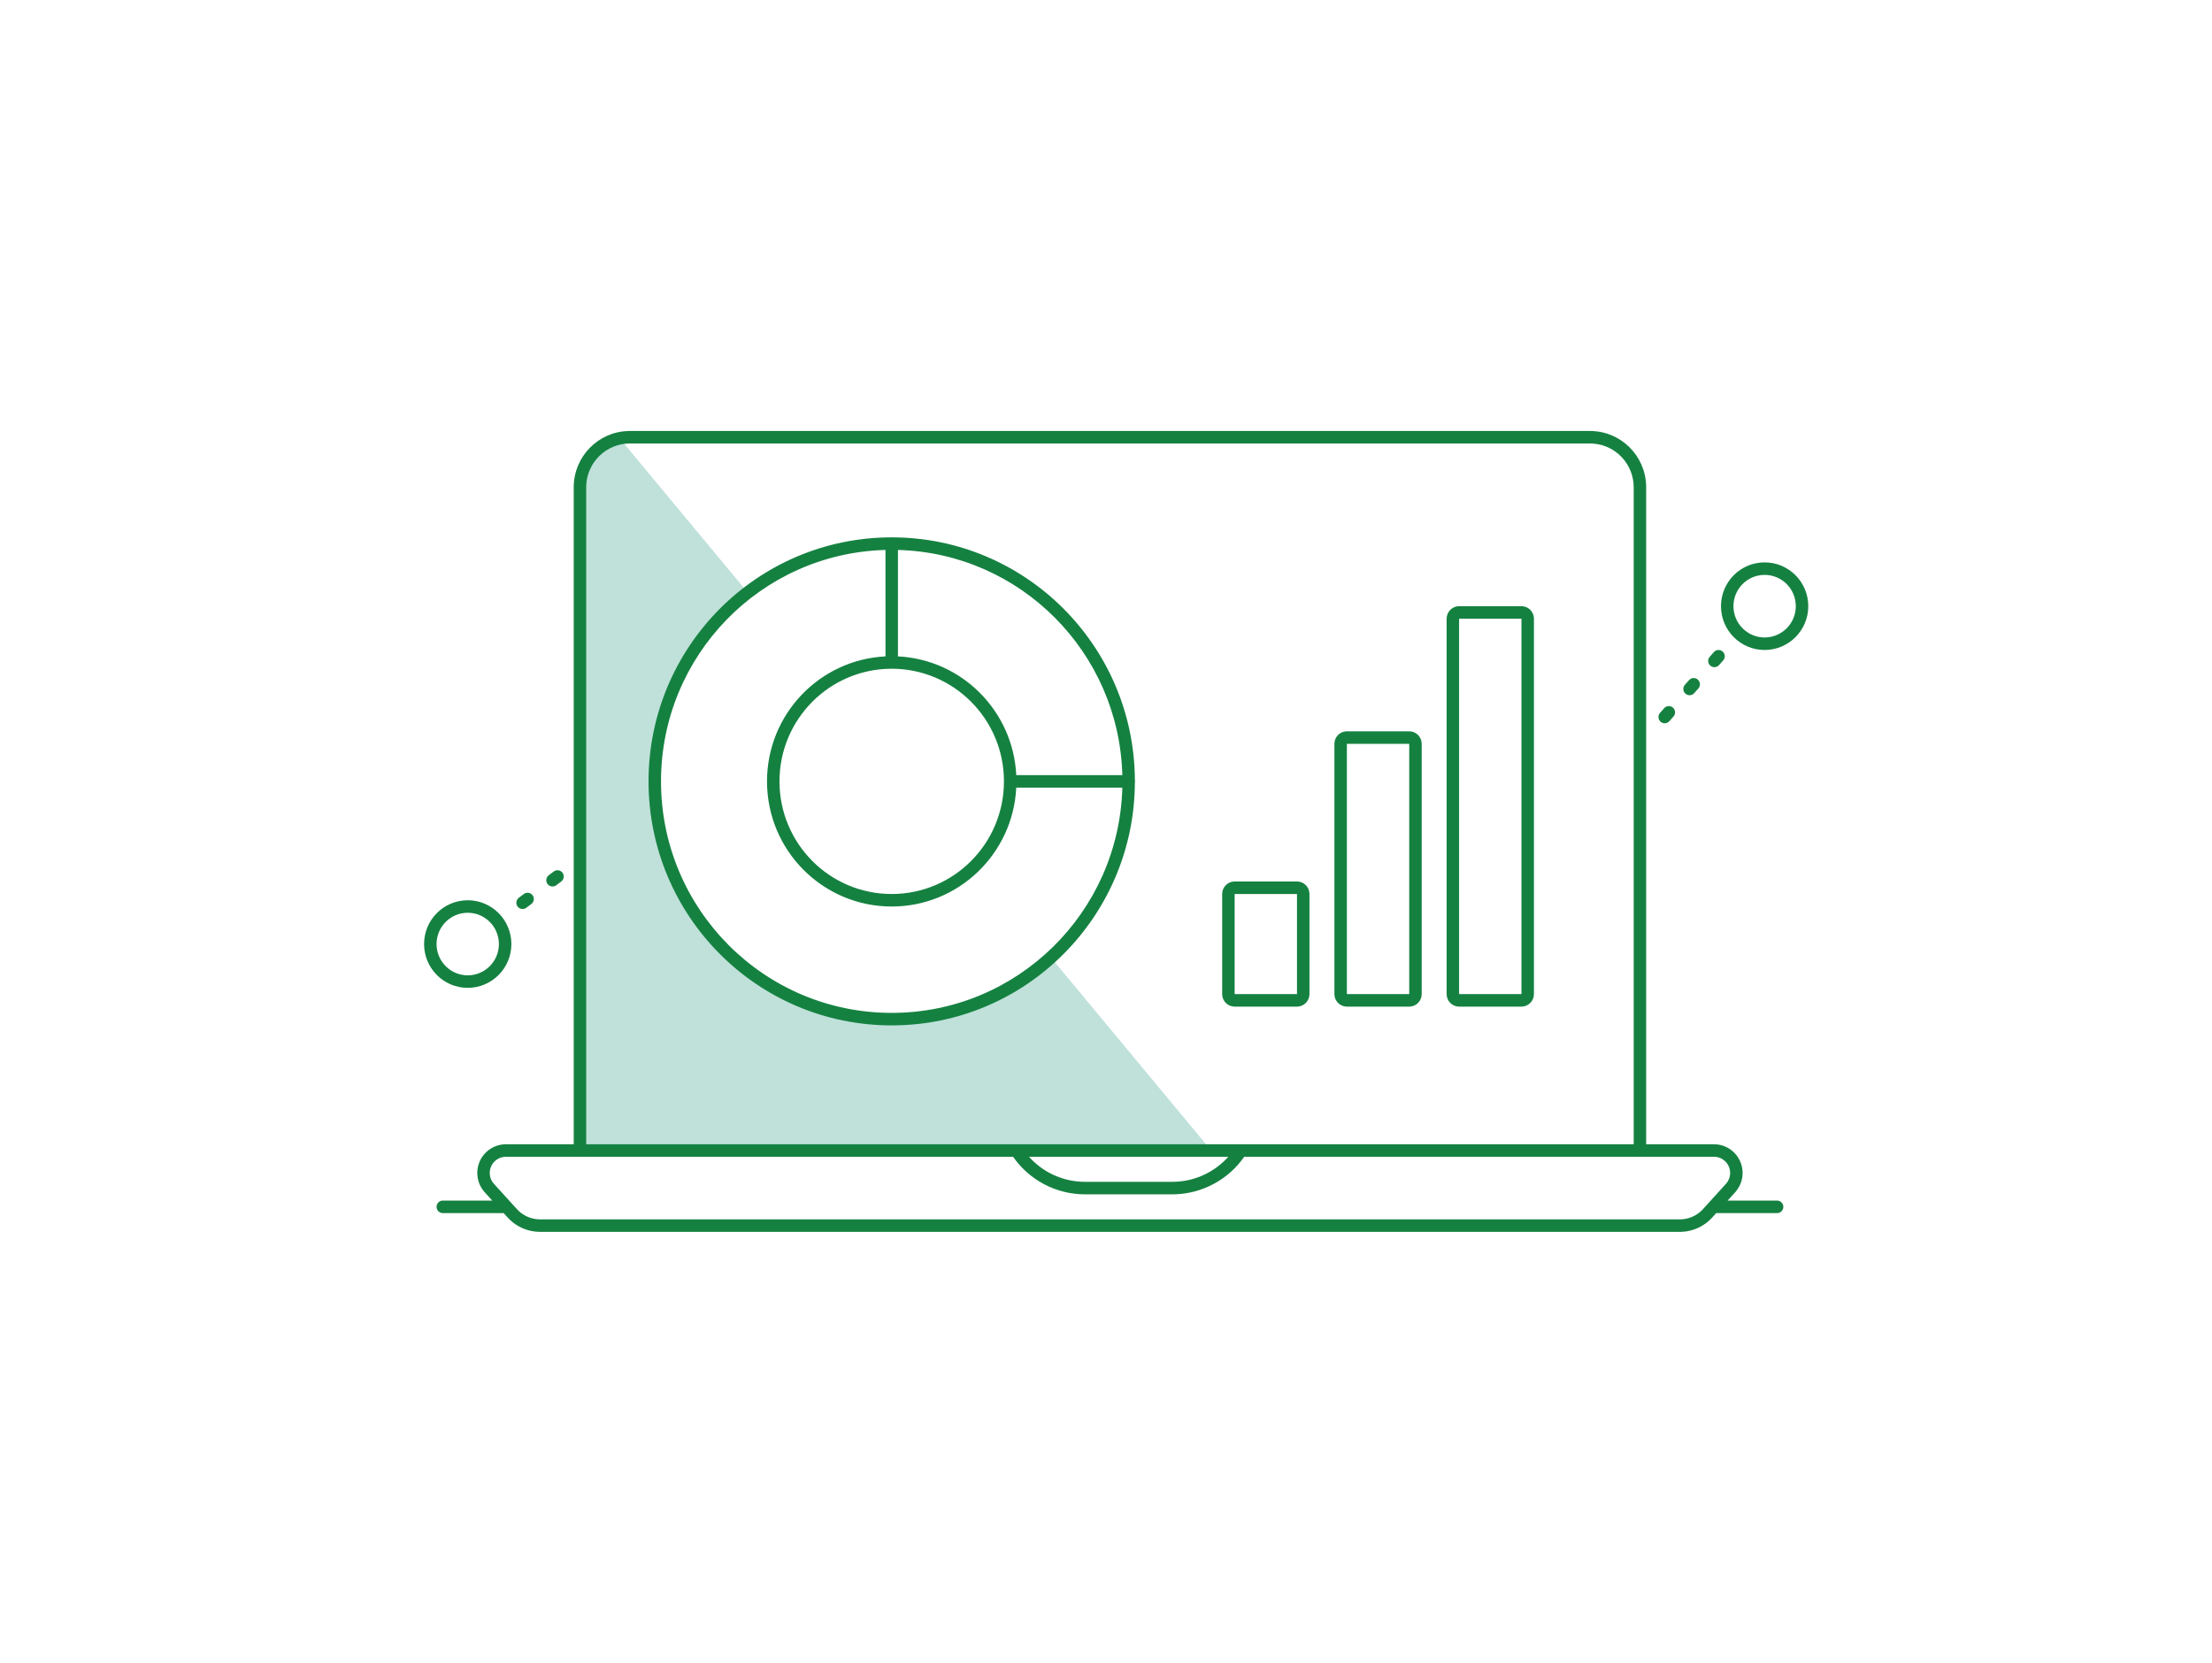<?xml version="1.0" encoding="UTF-8"?>
<svg width="652px" height="490px" viewBox="0 0 652 490" version="1.1" xmlns="http://www.w3.org/2000/svg" xmlns:xlink="http://www.w3.org/1999/xlink">
    <title>navbox-illo-business-software-652x490</title>
    <g id="SMB---Help&amp;Support" stroke="none" stroke-width="1" fill="none" fill-rule="evenodd">
        <g id="Assets" transform="translate(-1774, -933)">
            <g id="navbox-illo-business-software-652x490" transform="translate(1774, 933)">
                <rect id="Rectangle" fill="#FFFFFF" x="0" y="0" width="652" height="490"></rect>
                <g id="analyticsPlatform" transform="translate(125, 127)" fill-rule="nonzero">
                    <path d="M57.511,2 L95.808,48.091 C79.48,60.901 68.98,80.875 68.98,103.316 C68.98,141.976 100.143,173.316 138.584,173.316 C156.427,173.316 172.703,166.563 185.021,155.461 L232,212 L47,212 L47,13.053 C47,9.368 54.327,2 57.511,2 Z" id="Path" fill="#BFE1DA"></path>
                    <path d="M343.676,0 C352.648,0 359.951,7.166 360.209,16.104 L360.216,16.594 L360.216,210.188 L380.215,210.188 C384.736,210.188 388.425,213.759 388.632,218.243 L388.641,218.641 C388.641,220.597 387.965,222.488 386.736,223.995 L386.443,224.336 L384.22,226.781 L398.811,226.781 C399.826,226.781 400.649,227.607 400.649,228.625 C400.649,229.571 399.939,230.35 399.025,230.456 L398.811,230.469 L380.87,230.469 L379.672,231.788 C377.356,234.337 374.126,235.844 370.706,235.989 L370.164,236 L34.16,236 C30.722,236 27.435,234.62 25.025,232.182 L24.652,231.788 L23.453,230.469 L5.514,230.469 C4.499,230.469 3.676,229.643 3.676,228.625 C3.676,227.679 4.385,226.9 5.299,226.794 L5.514,226.781 L20.102,226.781 L17.882,224.336 C14.845,220.993 14.981,215.871 18.12,212.694 L18.433,212.393 C19.874,211.076 21.723,210.303 23.661,210.199 L24.109,210.188 L44.108,210.188 L44.108,16.594 C44.108,7.593 51.251,0.266 60.161,0.007 L60.649,0 L343.676,0 Z M380.215,213.875 L241.735,213.877 C237.038,220.609 229.427,224.717 221.225,224.929 L220.559,224.938 L194.792,224.938 C186.337,224.938 178.44,220.791 173.616,213.877 L24.109,213.875 C22.925,213.875 21.784,214.319 20.909,215.119 C19.054,216.815 18.846,219.647 20.378,221.592 L20.598,221.852 L27.369,229.304 C29.001,231.101 31.27,232.173 33.677,232.3 L34.16,232.312 L370.164,232.312 C372.588,232.312 374.906,231.353 376.621,229.653 L376.956,229.304 L383.726,221.852 C384.524,220.974 384.966,219.829 384.966,218.641 C384.966,216.11 382.999,214.04 380.515,213.884 L380.215,213.875 Z M237.046,213.875 L178.303,213.875 L178.415,214.002 C182.295,218.267 187.709,220.879 193.518,221.213 L194.165,221.241 L194.792,221.25 L220.559,221.25 C226.629,221.25 232.365,218.758 236.5,214.468 L236.936,214.002 L237.046,213.875 Z M343.676,3.688 L60.649,3.688 C53.692,3.688 48.024,9.228 47.791,16.15 L47.784,16.594 L47.784,210.188 L356.541,210.188 L356.541,16.594 C356.541,9.763 351.251,4.171 344.556,3.717 L344.118,3.695 L343.676,3.688 Z M137.838,31.344 C177.275,31.344 209.274,63.297 209.512,102.805 C209.547,102.949 209.566,103.097 209.566,103.25 C209.566,103.403 209.547,103.551 209.512,103.693 L209.514,103.25 C209.514,142.963 177.423,175.156 137.838,175.156 C98.252,175.156 66.162,142.963 66.162,103.25 C66.162,63.537 98.252,31.344 137.838,31.344 Z M69.838,103.25 C69.838,140.926 100.282,171.469 137.838,171.469 C174.778,171.469 204.839,141.918 205.813,105.095 L174.549,105.094 C173.592,124.603 157.522,140.125 137.838,140.125 C117.538,140.125 101.081,123.615 101.081,103.25 C101.081,83.502 116.554,67.38 136.001,66.42 L136,35.056 C99.294,36.033 69.838,66.19 69.838,103.25 Z M257.297,132.75 C259.235,132.75 260.823,134.254 260.963,136.162 L260.973,136.438 L260.973,165.938 C260.973,167.881 259.474,169.474 257.572,169.615 L257.297,169.625 L238.919,169.625 C236.981,169.625 235.394,168.121 235.253,166.213 L235.243,165.938 L235.243,136.438 C235.243,134.494 236.743,132.901 238.645,132.76 L238.919,132.75 L257.297,132.75 Z M323.459,51.625 C325.397,51.625 326.985,53.129 327.125,55.037 L327.135,55.312 L327.135,165.938 C327.135,167.881 325.636,169.474 323.734,169.615 L323.459,169.625 L305.081,169.625 C303.143,169.625 301.556,168.121 301.415,166.213 L301.405,165.938 L301.405,55.312 C301.405,53.369 302.905,51.776 304.807,51.635 L305.081,51.625 L323.459,51.625 Z M290.378,88.5 C292.316,88.5 293.904,90.004 294.044,91.912 L294.054,92.188 L294.054,165.938 C294.054,167.881 292.555,169.474 290.653,169.615 L290.378,169.625 L272,169.625 C270.062,169.625 268.475,168.121 268.334,166.213 L268.324,165.938 L268.324,92.188 C268.324,90.244 269.824,88.651 271.726,88.51 L272,88.5 L290.378,88.5 Z M257.297,136.438 L238.919,136.438 L238.919,165.938 L257.297,165.938 L257.297,136.438 Z M323.459,55.312 L305.081,55.312 L305.081,165.938 L323.459,165.938 L323.459,55.312 Z M290.378,92.188 L272,92.188 L272,165.938 L290.378,165.938 L290.378,92.188 Z M12.865,138.281 C19.97,138.281 25.73,144.06 25.73,151.188 C25.73,158.315 19.97,164.094 12.865,164.094 C5.76,164.094 0,158.315 0,151.188 C0,144.06 5.76,138.281 12.865,138.281 Z M12.865,141.969 C7.79,141.969 3.676,146.096 3.676,151.188 C3.676,156.279 7.79,160.406 12.865,160.406 C17.94,160.406 22.054,156.279 22.054,151.188 C22.054,146.096 17.94,141.969 12.865,141.969 Z M31.978,136.806 C32.541,137.558 32.444,138.601 31.787,139.237 L31.611,139.387 L30.141,140.494 C29.329,141.105 28.177,140.94 27.568,140.125 C27.005,139.373 27.102,138.33 27.759,137.694 L27.935,137.544 L29.405,136.438 C30.217,135.827 31.369,135.992 31.978,136.806 Z M137.838,70.062 C119.568,70.062 104.757,84.921 104.757,103.25 C104.757,121.579 119.568,136.438 137.838,136.438 C156.108,136.438 170.919,121.579 170.919,103.25 C170.919,84.921 156.108,70.062 137.838,70.062 Z M40.8,130.169 C41.362,130.921 41.265,131.963 40.608,132.6 L40.432,132.75 L38.962,133.856 C38.15,134.467 36.998,134.302 36.389,133.488 C35.827,132.736 35.924,131.693 36.581,131.057 L36.757,130.906 L38.227,129.8 C39.039,129.189 40.191,129.354 40.8,130.169 Z M139.677,35.056 L139.676,66.42 C158.514,67.351 173.623,82.509 174.55,101.408 L205.813,101.407 C204.856,65.196 175.772,36.017 139.677,35.056 Z M368.121,81.533 C368.821,82.158 368.933,83.199 368.416,83.954 L368.274,84.136 L367.053,85.514 C366.378,86.275 365.217,86.344 364.458,85.668 C363.758,85.043 363.646,84.002 364.163,83.247 L364.305,83.065 L365.526,81.687 C366.201,80.925 367.362,80.857 368.121,81.533 Z M375.447,73.265 C376.147,73.89 376.259,74.931 375.742,75.686 L375.6,75.868 L374.379,77.246 C373.704,78.007 372.543,78.076 371.784,77.399 C371.084,76.775 370.972,75.734 371.489,74.979 L371.631,74.796 L372.852,73.418 C373.527,72.657 374.688,72.589 375.447,73.265 Z M382.773,64.997 C383.473,65.621 383.585,66.662 383.068,67.418 L382.925,67.6 L381.704,68.978 C381.03,69.739 379.869,69.808 379.11,69.131 C378.41,68.507 378.298,67.466 378.815,66.711 L378.957,66.528 L380.178,65.15 C380.853,64.389 382.014,64.32 382.773,64.997 Z M395.135,38.719 C402.24,38.719 408,44.497 408,51.625 C408,58.753 402.24,64.531 395.135,64.531 C388.03,64.531 382.27,58.753 382.27,51.625 C382.27,44.497 388.03,38.719 395.135,38.719 Z M395.135,42.406 C390.06,42.406 385.946,46.534 385.946,51.625 C385.946,56.716 390.06,60.844 395.135,60.844 C400.21,60.844 404.324,56.716 404.324,51.625 C404.324,46.534 400.21,42.406 395.135,42.406 Z" id="Shape" fill="#158141"></path>
                </g>
            </g>
        </g>
    </g>
</svg>